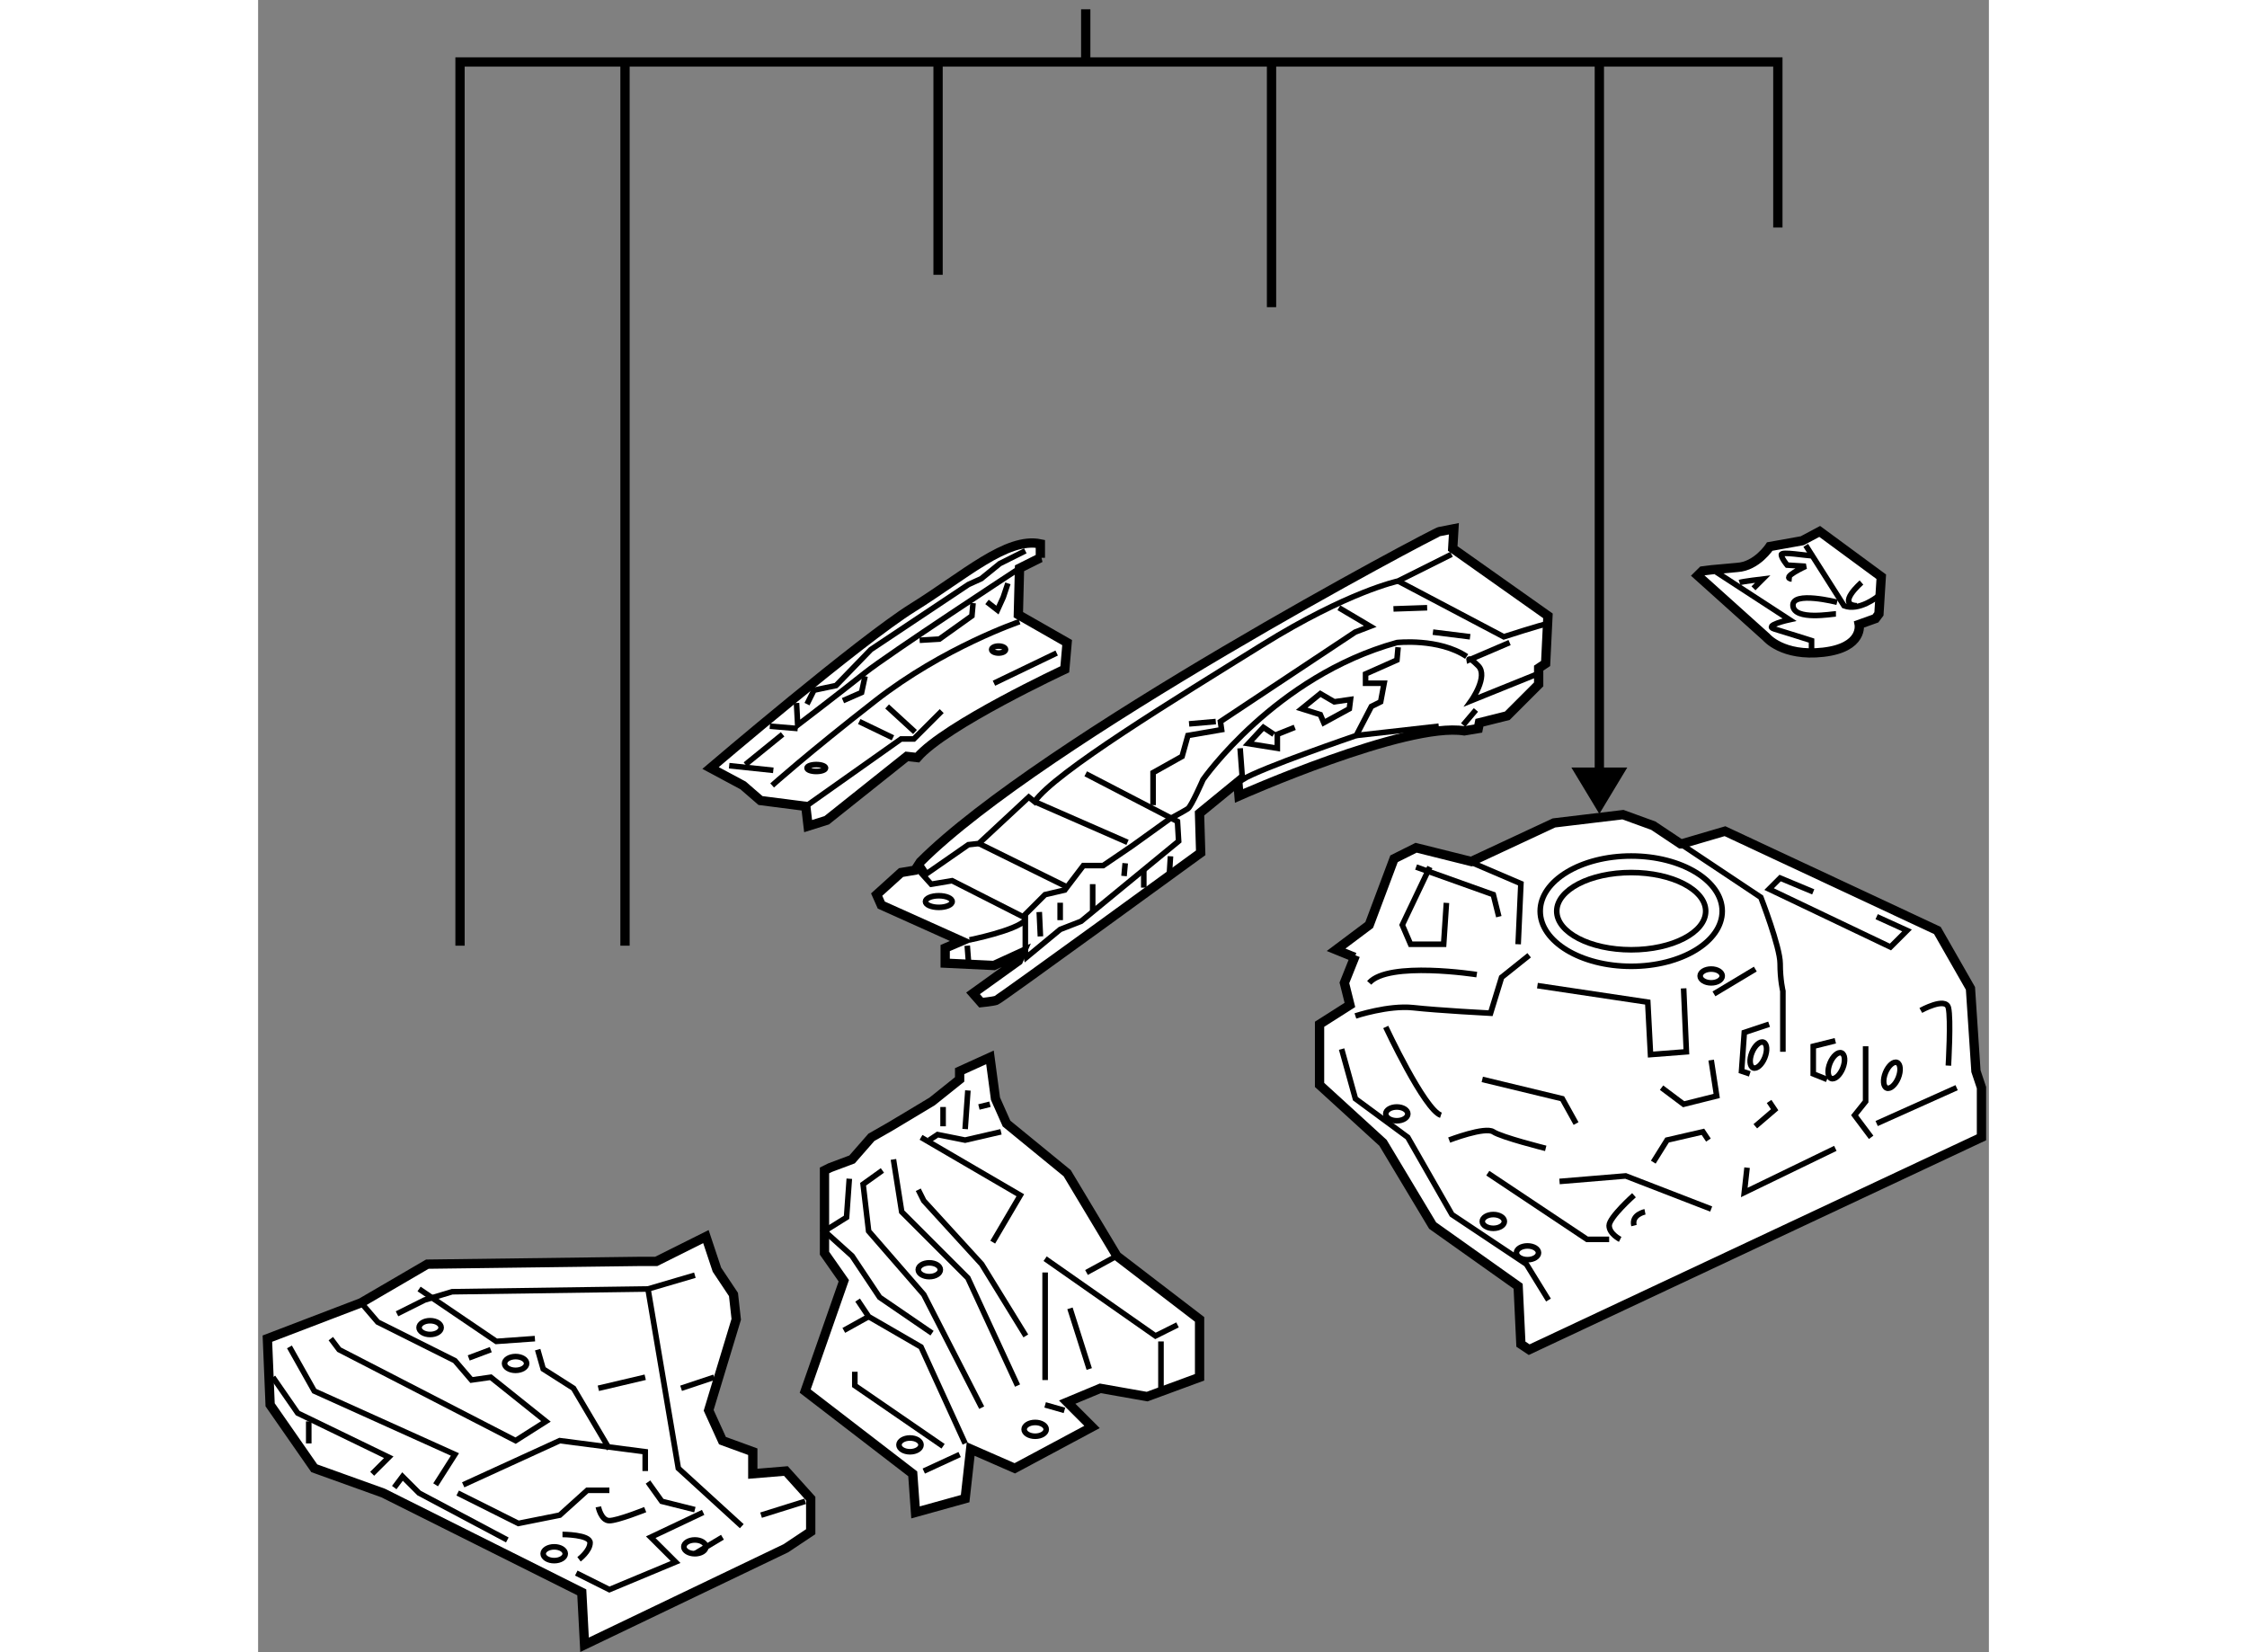 <?xml version="1.0" encoding="utf-8"?>
<!-- Generator: Adobe Illustrator 15.1.0, SVG Export Plug-In . SVG Version: 6.00 Build 0)  -->
<!DOCTYPE svg PUBLIC "-//W3C//DTD SVG 1.1//EN" "http://www.w3.org/Graphics/SVG/1.1/DTD/svg11.dtd">
<svg version="1.1" xmlns="http://www.w3.org/2000/svg" xmlns:xlink="http://www.w3.org/1999/xlink" x="0px" y="0px" width="244.8px"
	 height="180px" viewBox="32.115 21.47 93.147 88.917" enable-background="new 0 0 244.8 180" xml:space="preserve">
	
<rect x="32.115" y="21.47" width="93.147" height="88.917" fill="#808080" stroke="none"/>
	
<g><line fill="none" stroke="#000000" stroke-width="0.5" x1="76.656" y1="24.804" x2="76.656" y2="21.97"></line><line fill="none" stroke="#000000" stroke-width="0.5" x1="51.861" y1="72.364" x2="51.861" y2="24.804"></line><line fill="none" stroke="#000000" stroke-width="0.5" x1="68.709" y1="36.259" x2="68.709" y2="24.804"></line><line fill="none" stroke="#000000" stroke-width="0.5" x1="86.655" y1="38.001" x2="86.655" y2="24.804"></line><line fill="none" stroke="#000000" stroke-width="0.5" x1="104.297" y1="63.926" x2="104.297" y2="24.804"></line><polygon points="102.793,62.777 104.297,65.269 105.799,62.777 		"></polygon><polyline fill="none" stroke="#000000" stroke-width="0.5" points="113.904,33.715 113.904,24.805 42.982,24.805 42.982,72.364 		
			"></polyline></g><g><polygon fill="#FFFFFF" stroke="#000000" stroke-width="0.5" points="91.126,72.989 90.13,72.584 91.912,71.248 93.248,67.686 
			94.435,67.093 97.403,67.834 101.856,65.757 105.567,65.312 107.2,65.905 108.668,66.884 108.734,66.884 111.059,66.202 
			122.488,71.545 124.269,74.661 124.564,79.115 124.862,80.005 124.862,82.677 100.52,94.105 100.075,93.809 99.927,90.692 
			95.326,87.427 92.654,82.974 89.24,79.857 89.24,76.592 90.873,75.553 90.576,74.364 91.169,72.881 		"></polygon><path fill="none" stroke="#000000" stroke-width="0.3" d="M108.668,66.884l4.32,2.879c0,0,1.039,2.672,1.039,3.563
			c0,0.89,0.148,1.483,0.148,1.483v3.265"></path><ellipse fill="none" stroke="#000000" stroke-width="0.3" cx="106.012" cy="70.506" rx="4.008" ry="2.078"></ellipse><ellipse fill="none" stroke="#000000" stroke-width="0.3" cx="106.012" cy="70.506" rx="4.898" ry="2.968"></ellipse><ellipse fill="none" stroke="#000000" stroke-width="0.3" cx="100.429" cy="88.892" rx="0.594" ry="0.371"></ellipse><ellipse fill="none" stroke="#000000" stroke-width="0.3" cx="98.591" cy="87.204" rx="0.594" ry="0.371"></ellipse><ellipse fill="none" stroke="#000000" stroke-width="0.3" cx="110.316" cy="73.993" rx="0.594" ry="0.371"></ellipse><ellipse transform="matrix(0.926 0.377 -0.377 0.926 38.337 -38.316)" fill="none" stroke="#000000" stroke-width="0.3" cx="117.098" cy="78.826" rx="0.371" ry="0.741"></ellipse><ellipse transform="matrix(0.927 0.376 -0.376 0.927 37.711 -36.681)" fill="none" stroke="#000000" stroke-width="0.3" cx="112.793" cy="78.232" rx="0.371" ry="0.742"></ellipse><ellipse transform="matrix(0.926 0.376 -0.376 0.926 38.721 -39.35)" fill="none" stroke="#000000" stroke-width="0.3" cx="120.066" cy="79.42" rx="0.371" ry="0.741"></ellipse><polyline fill="none" stroke="#000000" stroke-width="0.3" points="90.427,77.928 91.169,80.599 93.989,82.677 96.364,86.833 
			100.372,89.505 101.56,91.434 		"></polyline><line fill="none" stroke="#000000" stroke-width="0.3" x1="123.525" y1="80.005" x2="119.222" y2="81.935"></line><polyline fill="none" stroke="#000000" stroke-width="0.3" points="118.628,77.778 118.628,80.747 118.035,81.489 118.925,82.677 
					"></polyline><polyline fill="none" stroke="#000000" stroke-width="0.3" points="116.997,83.271 112.098,85.646 112.247,84.31 		"></polyline><polyline fill="none" stroke="#000000" stroke-width="0.3" points="110.316,86.536 105.715,84.755 102.153,85.052 		"></polyline><polyline fill="none" stroke="#000000" stroke-width="0.3" points="98.294,84.606 103.637,88.169 104.825,88.169 		"></polyline><path fill="none" stroke="#000000" stroke-width="0.3" d="M106.161,85.794c0,0-1.336,1.188-1.336,1.633s0.593,0.742,0.593,0.742"></path><path fill="none" stroke="#000000" stroke-width="0.3" d="M106.754,86.685c0,0-0.742,0.148-0.593,0.742"></path><polyline fill="none" stroke="#000000" stroke-width="0.3" points="113.433,76.592 112.098,77.036 111.95,79.114 112.395,79.263 
					"></polyline><polyline fill="none" stroke="#000000" stroke-width="0.3" points="116.997,77.481 115.808,77.778 115.808,79.263 116.55,79.56 		
			"></polyline><path fill="none" stroke="#000000" stroke-width="0.3" d="M121.597,75.849c0,0,1.335-0.741,1.484-0.148
			c0.148,0.594,0,3.117,0,3.117"></path><polyline fill="none" stroke="#000000" stroke-width="0.3" points="119.222,70.803 120.855,71.545 119.964,72.435 113.433,69.318 
			114.027,68.724 115.808,69.467 		"></polyline><line fill="none" stroke="#000000" stroke-width="0.3" x1="112.691" y1="73.623" x2="110.465" y2="74.958"></line><polyline fill="none" stroke="#000000" stroke-width="0.3" points="108.833,74.661 108.981,78.075 107.051,78.224 106.903,75.403 
			100.965,74.514 		"></polyline><path fill="none" stroke="#000000" stroke-width="0.3" d="M100.52,72.881l-1.484,1.187l-0.594,1.93c0,0-2.82-0.148-4.156-0.297
			c-1.336-0.147-3.117,0.445-3.117,0.445"></path><path fill="none" stroke="#000000" stroke-width="0.3" d="M92.802,76.739c0,0,2.079,4.453,2.969,4.75"></path><polyline fill="none" stroke="#000000" stroke-width="0.3" points="97.997,79.56 102.302,80.599 103.044,81.935 		"></polyline><path fill="none" stroke="#000000" stroke-width="0.3" d="M96.215,82.825c0,0,1.93-0.742,2.375-0.445
			c0.446,0.297,2.821,0.891,2.821,0.891"></path><polyline fill="none" stroke="#000000" stroke-width="0.3" points="110.316,78.521 110.613,80.45 108.833,80.896 107.645,80.005 
					"></polyline><polyline fill="none" stroke="#000000" stroke-width="0.3" points="110.168,82.825 109.872,82.38 107.942,82.825 107.2,84.013 		
			"></polyline><polyline fill="none" stroke="#000000" stroke-width="0.3" points="112.691,82.083 113.731,81.192 113.433,80.747 		"></polyline><ellipse fill="none" stroke="#000000" stroke-width="0.3" cx="93.396" cy="81.415" rx="0.594" ry="0.371"></ellipse><polyline fill="none" stroke="#000000" stroke-width="0.3" points="97.155,67.772 100.075,69.022 99.927,72.287 		"></polyline><path fill="none" stroke="#000000" stroke-width="0.3" d="M97.7,73.92c0,0-4.75-0.742-5.789,0.444"></path><polyline fill="none" stroke="#000000" stroke-width="0.3" points="95.177,68.131 93.692,71.248 94.138,72.286 95.919,72.286 
			96.067,70.06 		"></polyline><polyline fill="none" stroke="#000000" stroke-width="0.3" points="94.435,68.131 98.59,69.615 98.887,70.803 		"></polyline></g>



	
<g><polygon fill="#FFFFFF" stroke="#000000" stroke-width="0.5" points="32.615,93.511 32.763,97.073 35.138,100.487 38.848,101.821 
			49.535,107.165 49.684,109.987 60.519,104.792 61.855,103.901 61.855,102.12 60.519,100.636 58.738,100.784 58.738,99.597 
			57.105,99.001 56.363,97.37 57.847,92.472 57.699,91.136 56.808,89.8 56.215,88.02 53.542,89.355 52.652,89.355 41.223,89.503 
			37.661,91.581 		"></polygon><polyline fill="none" stroke="#000000" stroke-width="0.3" points="33.802,93.956 35.138,96.331 42.708,99.745 41.668,101.378 		
			"></polyline><polyline fill="none" stroke="#000000" stroke-width="0.3" points="43.153,101.378 48.348,99.001 52.949,99.597 52.949,100.636 		
			"></polyline><polyline fill="none" stroke="#000000" stroke-width="0.3" points="51.02,99.448 49.09,96.183 47.458,95.144 47.161,94.104 		"></polyline><polyline fill="none" stroke="#000000" stroke-width="0.3" points="55.621,90.097 53.098,90.839 42.56,90.987 41.075,91.433 
			39.591,92.175 		"></polyline><polyline fill="none" stroke="#000000" stroke-width="0.3" points="40.778,90.839 44.934,93.659 47.012,93.511 		"></polyline><line fill="none" stroke="#000000" stroke-width="0.3" x1="43.45" y1="94.55" x2="44.637" y2="94.104"></line><polyline fill="none" stroke="#000000" stroke-width="0.3" points="37.661,91.581 38.552,92.62 42.708,94.698 43.598,95.737 
			44.637,95.589 47.606,97.964 45.973,99.001 36.474,94.104 36.029,93.511 		"></polyline><line fill="none" stroke="#000000" stroke-width="0.3" x1="34.841" y1="99.151" x2="34.841" y2="97.964"></line><polyline fill="none" stroke="#000000" stroke-width="0.3" points="32.912,95.589 34.247,97.519 39.146,99.894 38.255,100.784 		
			"></polyline><polyline fill="none" stroke="#000000" stroke-width="0.3" points="39.442,101.526 39.888,100.931 40.778,101.821 45.527,104.345 
					"></polyline><polyline fill="none" stroke="#000000" stroke-width="0.3" points="42.856,101.821 46.122,103.456 48.348,103.011 49.832,101.673 
			51.02,101.673 		"></polyline><polyline fill="none" stroke="#000000" stroke-width="0.3" points="49.239,106.128 51.02,107.017 54.582,105.532 53.246,104.198 
			56.066,102.862 		"></polyline><polyline fill="none" stroke="#000000" stroke-width="0.3" points="58.145,103.604 54.73,100.487 53.098,90.839 		"></polyline><line fill="none" stroke="#000000" stroke-width="0.3" x1="57.105" y1="104.198" x2="55.621" y2="105.087"></line><polyline fill="none" stroke="#000000" stroke-width="0.3" points="55.621,102.714 53.84,102.267 53.098,101.229 		"></polyline><path fill="none" stroke="#000000" stroke-width="0.3" d="M50.426,102.565c0,0,0.148,0.742,0.593,0.742s1.93-0.594,1.93-0.594"></path><line fill="none" stroke="#000000" stroke-width="0.3" x1="50.426" y1="96.183" x2="52.949" y2="95.589"></line><line fill="none" stroke="#000000" stroke-width="0.3" x1="54.879" y1="96.183" x2="56.66" y2="95.589"></line><path fill="none" stroke="#000000" stroke-width="0.3" d="M48.496,104.05c0,0,1.485,0,1.485,0.445
			c0,0.443-0.594,0.891-0.594,0.891"></path><ellipse fill="none" stroke="#000000" stroke-width="0.3" cx="48.051" cy="105.087" rx="0.594" ry="0.371"></ellipse><ellipse fill="none" stroke="#000000" stroke-width="0.3" cx="55.621" cy="104.716" rx="0.594" ry="0.371"></ellipse><ellipse fill="none" stroke="#000000" stroke-width="0.3" cx="45.973" cy="94.847" rx="0.594" ry="0.371"></ellipse><ellipse fill="none" stroke="#000000" stroke-width="0.3" cx="41.372" cy="92.917" rx="0.594" ry="0.371"></ellipse><line fill="none" stroke="#000000" stroke-width="0.3" x1="61.558" y1="102.267" x2="59.183" y2="103.011"></line></g>



	
<g><polygon fill="#FFFFFF" stroke="#000000" stroke-width="0.5" points="62.597,84.459 62.597,88.913 63.636,90.397 61.558,96.334 
			67.346,100.787 67.495,102.863 70.166,102.121 70.463,99.451 72.838,100.49 76.994,98.264 75.658,96.928 77.44,96.186 
			79.962,96.631 82.783,95.592 82.783,92.475 78.33,89.061 75.658,84.608 72.393,81.936 71.799,80.6 71.502,78.374 69.87,79.116 
			69.87,79.561 68.385,80.749 66.159,82.084 65.12,82.678 64.081,83.866 62.894,84.311 		"></polygon><ellipse fill="none" stroke="#000000" stroke-width="0.3" cx="73.935" cy="98.393" rx="0.594" ry="0.371"></ellipse><path fill="none" stroke="#000000" stroke-width="0.3" d="M67.792,99.227c0,0.207-0.266,0.373-0.594,0.373
			s-0.593-0.166-0.593-0.373c0-0.203,0.265-0.369,0.593-0.369S67.792,99.023,67.792,99.227z"></path><ellipse fill="none" stroke="#000000" stroke-width="0.3" cx="68.237" cy="89.803" rx="0.594" ry="0.371"></ellipse><polyline fill="none" stroke="#000000" stroke-width="0.3" points="67.792,82.678 73.135,85.795 71.651,88.319 		"></polyline><polyline fill="none" stroke="#000000" stroke-width="0.3" points="68.237,82.827 68.682,82.53 70.166,82.827 72.096,82.381 		"></polyline><line fill="none" stroke="#000000" stroke-width="0.3" x1="70.166" y1="82.233" x2="70.314" y2="80.155"></line><line fill="none" stroke="#000000" stroke-width="0.3" x1="70.908" y1="81.045" x2="71.502" y2="80.897"></line><line fill="none" stroke="#000000" stroke-width="0.3" x1="68.979" y1="82.084" x2="68.979" y2="81.045"></line><line fill="none" stroke="#000000" stroke-width="0.3" x1="78.33" y1="89.061" x2="76.697" y2="89.951"></line><polyline fill="none" stroke="#000000" stroke-width="0.3" points="74.471,89.209 80.408,93.365 81.596,92.771 		"></polyline><line fill="none" stroke="#000000" stroke-width="0.3" x1="80.705" y1="93.662" x2="80.705" y2="96.186"></line><line fill="none" stroke="#000000" stroke-width="0.3" x1="76.845" y1="95.146" x2="75.807" y2="91.881"></line><line fill="none" stroke="#000000" stroke-width="0.3" x1="74.471" y1="89.951" x2="74.471" y2="95.74"></line><line fill="none" stroke="#000000" stroke-width="0.3" x1="75.51" y1="97.373" x2="74.471" y2="97.076"></line><polyline fill="none" stroke="#000000" stroke-width="0.3" points="73.432,93.365 71.057,89.505 67.94,86.092 67.644,85.499 		"></polyline><polyline fill="none" stroke="#000000" stroke-width="0.3" points="72.986,96.037 70.314,90.249 66.752,86.686 66.307,83.866 		
			"></polyline><polyline fill="none" stroke="#000000" stroke-width="0.3" points="71.057,97.225 67.94,91.139 64.972,87.725 64.675,85.202 
			65.713,84.459 		"></polyline><polyline fill="none" stroke="#000000" stroke-width="0.3" points="70.166,99.154 67.792,93.959 64.972,92.326 64.378,91.436 		
			"></polyline><line fill="none" stroke="#000000" stroke-width="0.3" x1="64.972" y1="92.326" x2="63.636" y2="93.068"></line><polyline fill="none" stroke="#000000" stroke-width="0.3" points="68.385,93.217 65.565,91.287 64.081,89.061 62.597,87.725 
			63.784,86.983 63.932,84.905 		"></polyline><line fill="none" stroke="#000000" stroke-width="0.3" x1="67.94" y1="100.639" x2="69.87" y2="99.748"></line><polyline fill="none" stroke="#000000" stroke-width="0.3" points="68.979,99.303 64.229,96.037 64.229,95.295 		"></polyline></g>



	
<g><path fill="#FFFFFF" stroke="#000000" stroke-width="0.5" d="M109.592,52.445l3.688,3.313c0,0,0.875,1.063,3.063,0.813
			s1.938-1.5,1.938-1.5l0.875-0.313l0.188-0.25l0.125-2l-3.313-2.438l-0.938,0.5l-1.75,0.313c0,0-0.688,1.063-1.75,1.125
			l-1.375,0.125l-0.5,0.063L109.592,52.445z"></path><path fill="none" stroke="#000000" stroke-width="0.3" d="M110.592,52.257l3.938,2.563c0,0-1.438,0.313-0.813,0.5s2,0.625,2,0.625
			v0.5"></path><path fill="none" stroke="#000000" stroke-width="0.3" d="M119.28,53.57c0,0-1,0.813-1.813,0.5l-2.063-3.25"></path><path fill="none" stroke="#000000" stroke-width="0.3" d="M117.03,54.507c-0.188,0-2.25,0.375-2.313-0.438
			s2.375-0.188,2.375-0.188"></path><path fill="none" stroke="#000000" stroke-width="0.3" d="M115.842,51.382c-0.438,0-1.75-0.25-1.75-0.063s0.313,0.563,0.313,0.563
			l1,0.063c0,0-1.375,0.625-0.75,0.688"></path><path fill="none" stroke="#000000" stroke-width="0.3" d="M111.842,52.82c0.188-0.063,1.25-0.188,1.25-0.188l-0.5,0.5"></path><path fill="none" stroke="#000000" stroke-width="0.3" d="M118.405,52.82c0,0-1.375,1.188-0.25,1.25"></path></g>



	
<g><path fill="#FFFFFF" stroke="#000000" stroke-width="0.5" d="M74.217,51.489l-1.125,0.563l-0.063,2.5l2.625,1.5l-0.125,1.438
			c0,0-6.438,3-7.938,4.75l-0.563-0.063l-4.313,3.438l-1,0.313l-0.125-1.063l-2.438-0.313l-0.938-0.813l-1.75-0.938
			c0,0,8.063-6.875,10.875-8.625s5.063-3.813,6.875-3.438V51.489z"></path><polyline fill="none" stroke="#000000" stroke-width="0.3" points="61.592,64.864 66.717,61.239 67.405,61.239 68.905,59.739 		
			"></polyline><line fill="none" stroke="#000000" stroke-width="0.3" x1="75.092" y1="56.614" x2="71.717" y2="58.239"></line><path fill="none" stroke="#000000" stroke-width="0.3" d="M73.092,54.927c0,0-4.063,1.375-7.75,4.25s-5.563,4.563-5.563,4.563"></path><line fill="none" stroke="#000000" stroke-width="0.3" x1="67.467" y1="60.864" x2="65.967" y2="59.489"></line><line fill="none" stroke="#000000" stroke-width="0.3" x1="66.28" y1="61.177" x2="64.467" y2="60.302"></line><path fill="none" stroke="#000000" stroke-width="0.3" d="M73.092,52.052c0,0-7.063,4.625-8.313,5.625s-3.625,2.813-3.625,2.813
			l-0.063-1.188"></path><line fill="none" stroke="#000000" stroke-width="0.3" x1="59.655" y1="60.552" x2="61.155" y2="60.677"></line><line fill="none" stroke="#000000" stroke-width="0.3" x1="57.467" y1="62.677" x2="59.842" y2="62.927"></line><line fill="none" stroke="#000000" stroke-width="0.3" x1="60.342" y1="60.989" x2="58.342" y2="62.614"></line><polyline fill="none" stroke="#000000" stroke-width="0.3" points="61.655,59.364 62.03,58.614 63.217,58.364 65.092,56.427 
			70.342,52.927 71.03,52.614 72.03,51.802 73.405,51.114 		"></polyline><polyline fill="none" stroke="#000000" stroke-width="0.3" points="72.467,52.864 72.217,53.614 71.905,54.302 71.342,53.864 		
			"></polyline><polyline fill="none" stroke="#000000" stroke-width="0.3" points="70.592,53.927 70.53,54.614 68.78,55.864 67.717,55.927 		"></polyline><polyline fill="none" stroke="#000000" stroke-width="0.3" points="64.78,57.864 64.592,58.739 63.592,59.177 		"></polyline><ellipse fill="none" stroke="#000000" stroke-width="0.3" cx="62.155" cy="62.802" rx="0.5" ry="0.186"></ellipse><ellipse fill="none" stroke="#000000" stroke-width="0.3" cx="71.967" cy="56.427" rx="0.375" ry="0.188"></ellipse></g>



	
<g><path fill="#FFFFFF" stroke="#000000" stroke-width="0.5" d="M95.693,50.078c-0.185,0-21.38,11.222-27.938,17.779l-0.288,0.445
			l-0.75,0.125l-1.313,1.188l0.25,0.563l4.313,1.938l-0.875,0.375v0.813l2.625,0.125l1.5-0.688l-0.188,0.438l-2.438,1.75l0.438,0.5
			c0,0,0.625-0.063,0.813-0.125s11-7.938,11-7.938l-0.063-2.125l2.063-1.688l0.063,0.75c0,0,9-4,12.125-3.5l0.75-0.125l0.063-0.313
			l1.5-0.375l1.688-1.688v-0.875l0.375-0.25l0.125-2.563l-5.125-3.625l0.063-1.063L95.693,50.078z"></path><path fill="none" stroke="#000000" stroke-width="0.3" d="M96.342,51.302l-2.875,1.438c0,0-2.688,0.563-7.313,3.438
			s-11.188,6.875-12.25,8.438l-0.313-0.25l-2.688,2.5l-0.563,0.063l-2.25,1.563l-0.25-0.375l-0.063,0.313l0.563,0.625l1.125-0.188
			l3.813,1.938l1.188-1.188l1.063-0.25l1-1.313h1.063l1.563-1.063l2-1.438"></path><path fill="none" stroke="#000000" stroke-width="0.3" d="M101.467,55.052c-0.188,0-2.313,0.688-2.313,0.688l-5.688-3"></path><path fill="none" stroke="#000000" stroke-width="0.3" d="M70.405,72.052c0,0,2.5-0.5,3-1.063v1.688l0.063,0.313l1.813-1.5
			l1.125-0.438l5.25-4.313l-0.063-1.063l-4.938-2.563"></path><line fill="none" stroke="#000000" stroke-width="0.3" x1="73.905" y1="64.614" x2="78.905" y2="66.802"></line><line fill="none" stroke="#000000" stroke-width="0.3" x1="70.905" y1="66.864" x2="75.592" y2="69.177"></line><path fill="none" stroke="#000000" stroke-width="0.3" d="M100.967,57.739l-3.563,1.438c0,0,0.938-1.313,0.375-1.875
			s-0.5-0.313-0.5-0.313l2.188-0.938"></path><path fill="none" stroke="#000000" stroke-width="0.3" d="M81.155,65.552c0,0,0.813-0.438,1-0.563s0.813-1.563,0.813-1.563
			s3.875-5.563,10.438-7.375c0,0,2.25-0.25,3.75,0.75"></path><polyline fill="none" stroke="#000000" stroke-width="0.3" points="90.28,54.177 91.967,55.177 91.155,55.489 83.905,60.302 
			83.967,60.739 82.155,61.052 81.842,62.177 80.28,63.052 80.28,64.802 		"></polyline><path fill="none" stroke="#000000" stroke-width="0.3" d="M93.467,56.302l-0.063,0.688l-1.688,0.75v0.5h1l-0.188,1l-0.5,0.25
			l-0.813,1.563c0,0-5.125,1.75-6.125,2.375l-0.125-1.688"></path><polygon fill="none" stroke="#000000" stroke-width="0.3" points="90.905,59.114 90.842,59.614 89.467,60.364 89.28,59.927 
			88.28,59.614 89.28,58.802 90.03,59.239 		"></polygon><polyline fill="none" stroke="#000000" stroke-width="0.3" points="87.905,60.614 86.967,60.989 86.967,61.739 85.405,61.489 
			86.217,60.614 86.78,60.989 		"></polyline><line fill="none" stroke="#000000" stroke-width="0.3" x1="77.03" y1="69.052" x2="77.03" y2="70.489"></line><line fill="none" stroke="#000000" stroke-width="0.3" x1="74.155" y1="70.552" x2="74.217" y2="71.864"></line><line fill="none" stroke="#000000" stroke-width="0.3" x1="75.28" y1="70.052" x2="75.28" y2="70.989"></line><line fill="none" stroke="#000000" stroke-width="0.3" x1="78.78" y1="67.927" x2="78.717" y2="68.614"></line><line fill="none" stroke="#000000" stroke-width="0.3" x1="82.217" y1="60.427" x2="83.655" y2="60.302"></line><line fill="none" stroke="#000000" stroke-width="0.3" x1="93.217" y1="54.239" x2="95.03" y2="54.177"></line><line fill="none" stroke="#000000" stroke-width="0.3" x1="95.342" y1="55.489" x2="97.342" y2="55.739"></line><line fill="none" stroke="#000000" stroke-width="0.3" x1="96.967" y1="60.489" x2="97.655" y2="59.677"></line><line fill="none" stroke="#000000" stroke-width="0.3" x1="91.217" y1="61.052" x2="95.655" y2="60.552"></line><ellipse fill="none" stroke="#000000" stroke-width="0.3" cx="68.749" cy="69.989" rx="0.719" ry="0.313"></ellipse><line fill="none" stroke="#000000" stroke-width="0.3" x1="81.155" y1="68.552" x2="81.217" y2="67.552"></line><line fill="none" stroke="#000000" stroke-width="0.3" x1="79.78" y1="69.239" x2="79.78" y2="68.239"></line><line fill="none" stroke="#000000" stroke-width="0.3" x1="70.342" y1="73.177" x2="70.28" y2="72.364"></line></g>


</svg>